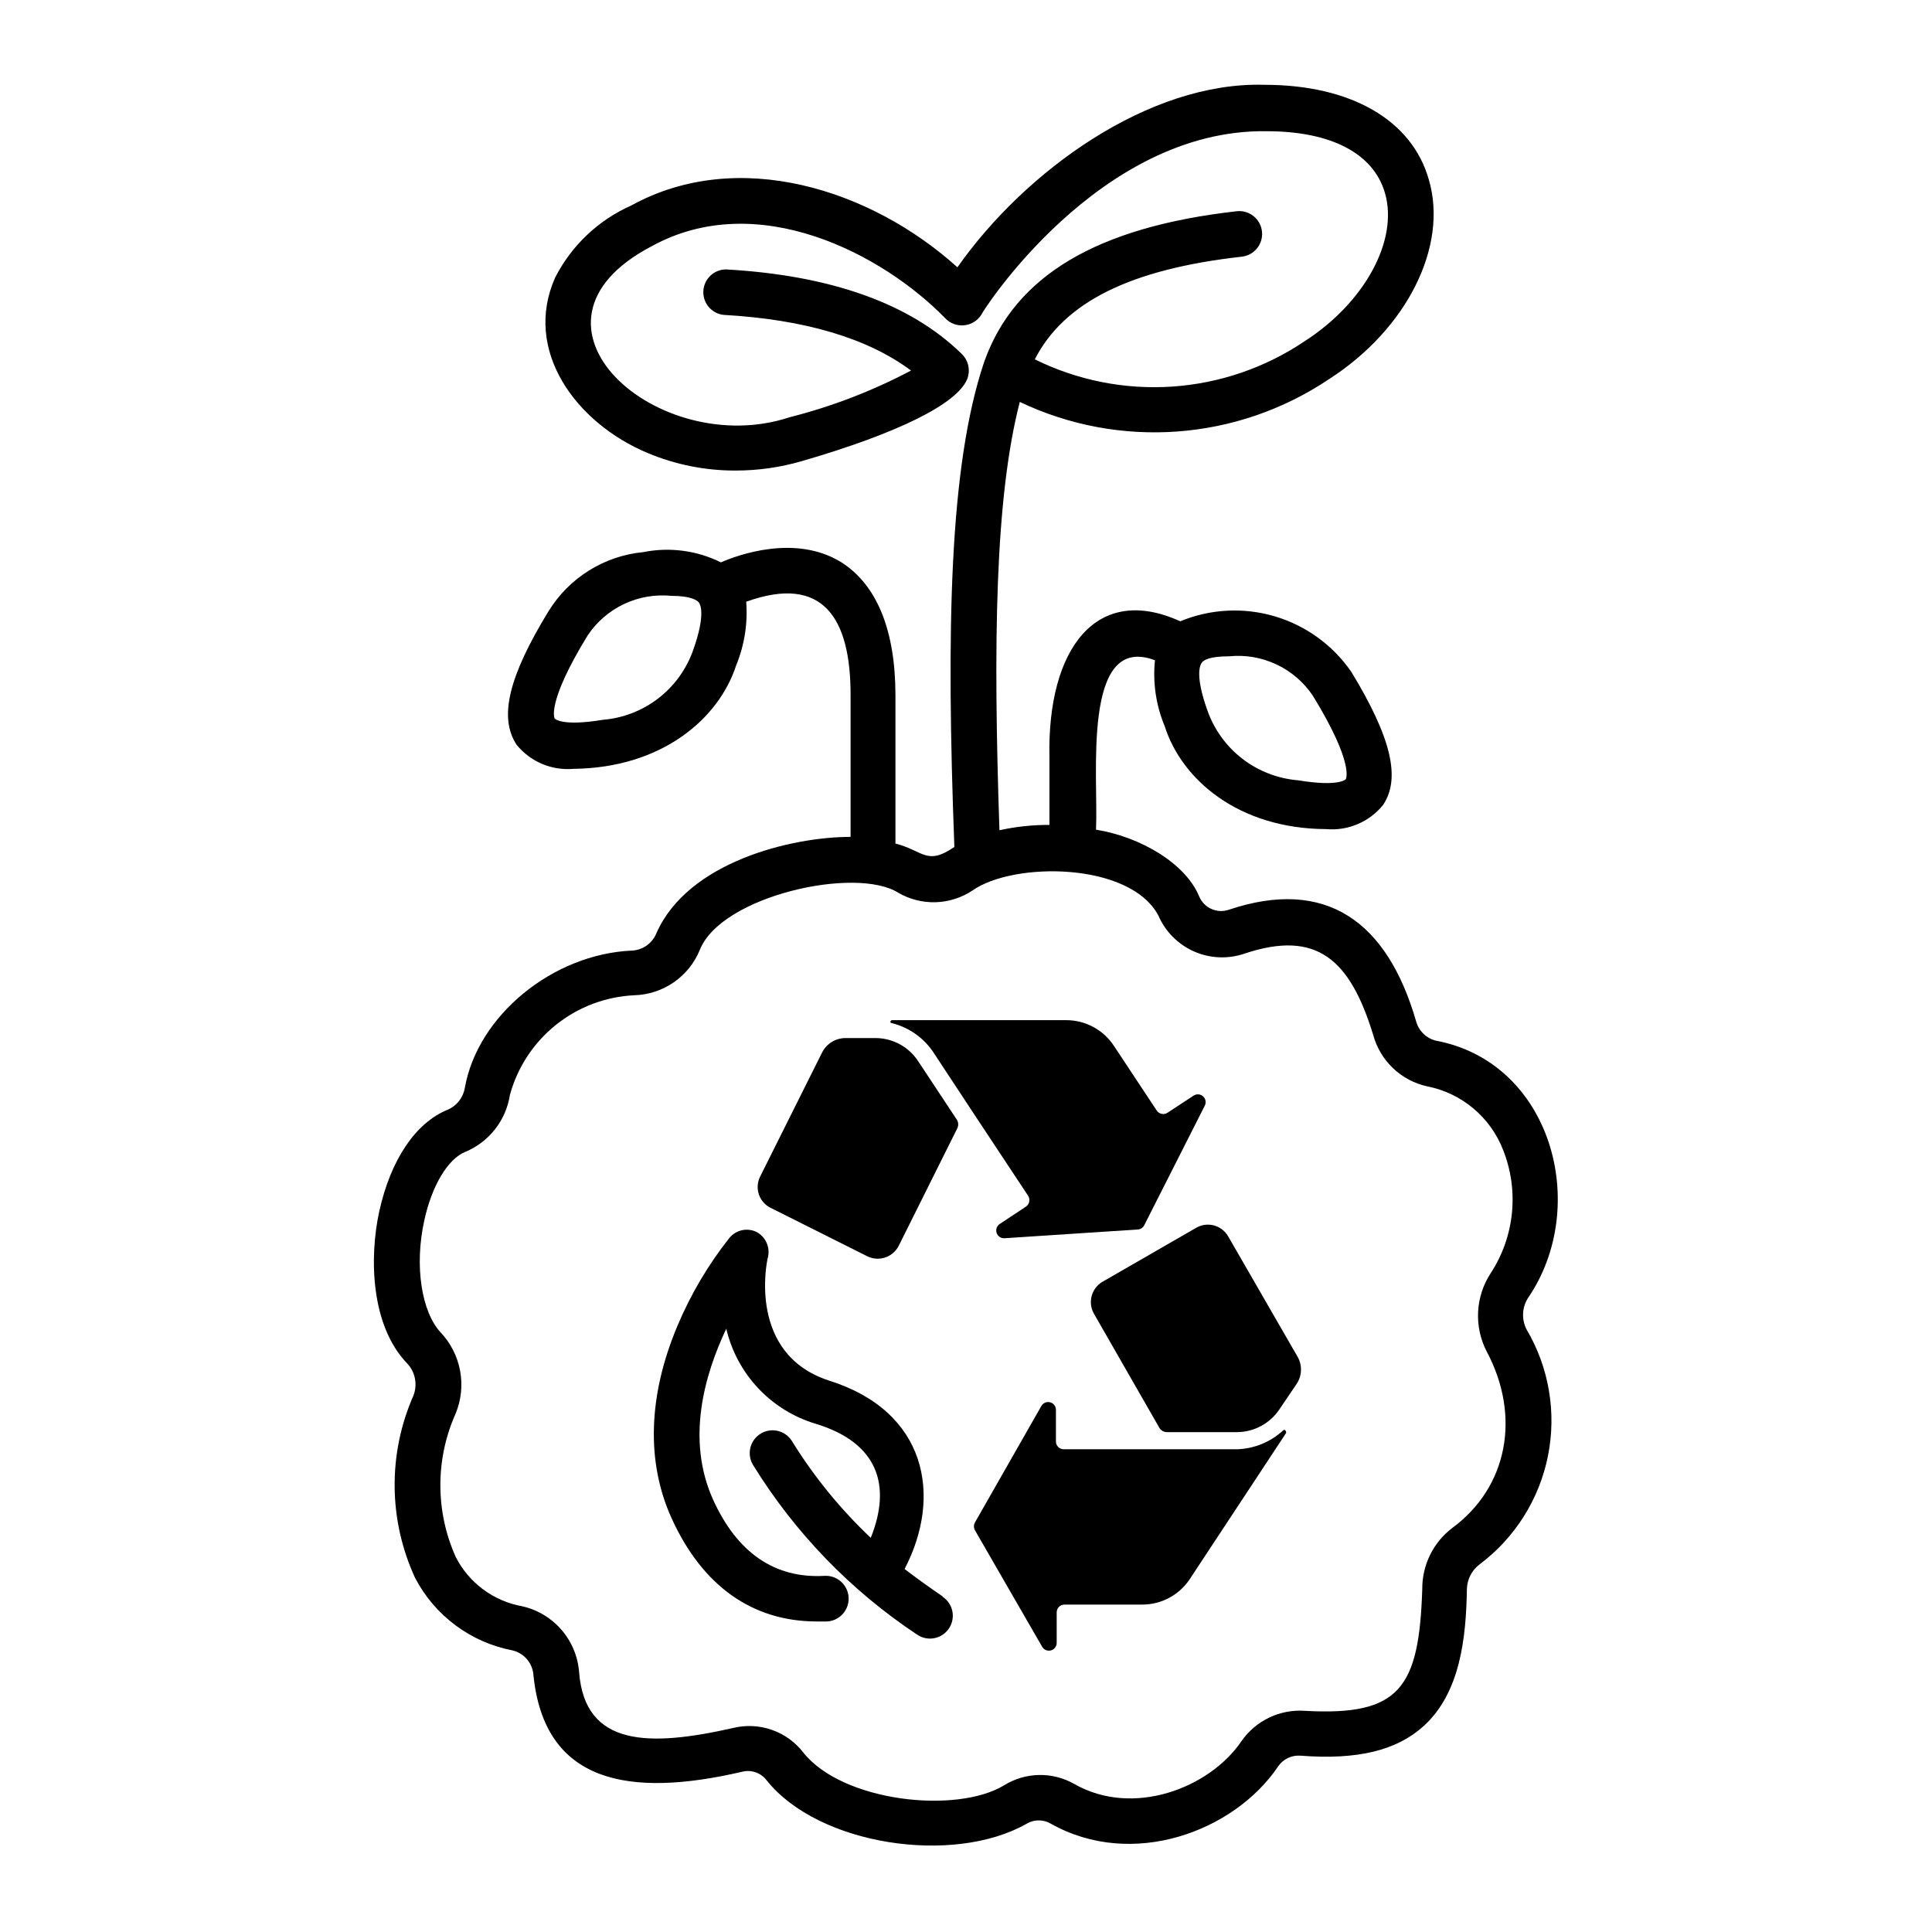 <?xml version="1.0" encoding="UTF-8"?>
<!-- Uploaded to: ICON Repo, www.svgrepo.com, Generator: ICON Repo Mixer Tools -->
<svg fill="#000000" width="800px" height="800px" version="1.1" viewBox="144 144 512 512" xmlns="http://www.w3.org/2000/svg">
 <g>
  <path d="m549.02 487.86c16.523-24.336 6.144-62.473-24.688-68.113l0.004-0.004c-2.445-0.68-4.356-2.59-5.039-5.035-7.656-26.551-23.93-38.238-49.625-29.625-3.125 1.086-6.559-0.434-7.859-3.477-3.629-8.867-15.719-15.871-27.355-17.734 0.656-13.957-3.879-52.297 15.617-44.891-0.605 5.934 0.277 11.926 2.57 17.434 4.484 14.156 19.547 27.207 42.773 27.305 5.789 0.523 11.457-1.879 15.113-6.398 4.734-7.055 2.168-17.887-8.414-35.266-4.883-7.086-12.047-12.285-20.301-14.723-8.254-2.441-17.094-1.973-25.043 1.32-22.066-10.078-35.266 7.055-34.66 36.023v17.938c-4.457-0.02-8.898 0.453-13.25 1.41-1.664-49.324-1.211-87.914 5.391-113.51 26.473 12.609 57.633 10.309 81.969-6.047 20.707-13.301 31.59-35.266 26.449-52.801-4.484-15.973-20.859-25.191-43.578-25.191-30.582-0.906-63.379 22.773-81.367 48.367-22.922-20.707-58.188-31.941-86.453-16.371-8.707 3.863-15.82 10.605-20.152 19.094-8.566 19.246 5.391 38.492 24.535 46.5 7.356 3.078 15.254 4.656 23.227 4.637 5.984 0.008 11.941-0.84 17.684-2.519 25.492-7.406 40.961-15.113 43.73-21.664 0.953-2.363 0.352-5.066-1.512-6.801-13.551-13.25-34.562-20.758-62.422-22.32-3.176 0.039-5.777 2.523-5.965 5.691s2.113 5.941 5.258 6.352c21.613 1.211 38.289 6.195 49.777 14.762-10.215 5.398-21.039 9.559-32.242 12.391-34.66 11.438-76.023-24.688-36.477-45.344 28.012-15.418 61.211 2.066 77.789 19.094v0.004c1.297 1.359 3.148 2.047 5.019 1.859s3.551-1.227 4.551-2.816c0-0.453 31.035-49.273 75.57-48.617 17.23 0 28.363 5.945 31.387 16.375 3.629 12.496-5.34 29.02-21.312 39.297l0.004-0.004c-10.438 7.027-22.547 11.172-35.102 12.012-12.555 0.84-25.109-1.652-36.387-7.223 7.758-15.113 25.191-23.879 54.863-27.207 3.324-0.375 5.715-3.375 5.34-6.699-0.375-3.328-3.375-5.719-6.699-5.344-37.031 4.18-58.844 17.129-66.906 39.902-9.32 27.559-10.078 71.391-7.91 128.57-7.356 5.039-8.16 1.008-15.617-0.906v-39.246c0-17.48-5.039-29.371-14.309-35.266-12.141-7.559-27.457-1.965-31.941 0-6.363-3.156-13.594-4.113-20.555-2.719-10.414 0.992-19.75 6.836-25.191 15.77-10.531 17.23-13.148 28.062-8.414 35.266 3.656 4.519 9.324 6.918 15.113 6.398 23.379-0.254 38.492-13.25 43.078-27.406 2.199-5.34 3.113-11.121 2.668-16.879 20.453-7.356 27.711 4.434 27.66 24.836v37.484c-15.719 0-43.125 6.648-51.438 25.492h-0.004c-1.059 2.672-3.578 4.484-6.445 4.637-21.059 0.906-40.961 17.23-44.336 36.375-0.426 2.578-2.133 4.762-4.535 5.793-8.566 3.477-15.113 13.301-18.137 26.902-2.672 12.191-2.316 30.23 7.356 40.305 2.191 2.301 2.844 5.668 1.664 8.617-6.777 15.43-6.594 33.027 0.5 48.316 5.219 9.969 14.695 17.016 25.746 19.145 3.133 0.73 5.41 3.438 5.594 6.648 2.922 28.465 25.191 32.547 55.418 25.492 2.379-0.562 4.863 0.328 6.348 2.269 13.703 17.23 49.422 22.621 68.922 11.539v-0.004c1.984-1.184 4.461-1.184 6.449 0 21.562 12.141 48.516 2.066 60.156-15.113h-0.004c1.316-1.996 3.617-3.113 5.996-2.922 15.113 1.16 25.492-1.359 32.695-7.91 9.621-8.816 11.184-23.277 11.387-36.273h0.004c0.07-2.531 1.273-4.898 3.273-6.449 9.402-7.016 15.883-17.258 18.199-28.762 2.312-11.5 0.301-23.453-5.656-33.559-1.395-2.695-1.219-5.934 0.453-8.465zm-79.297-169.93c4.305-0.438 8.648 0.309 12.562 2.156 3.914 1.844 7.254 4.723 9.656 8.32 11.082 18.086 8.715 22.016 8.715 22.066 0 0.051-1.762 2.117-12.746 0.301v0.004c-5.348-0.453-10.449-2.438-14.691-5.715-4.246-3.281-7.453-7.719-9.242-12.777-3.324-9.32-1.965-11.992-1.512-12.645 0.457-0.656 1.918-1.711 7.258-1.711zm-142.02-1.664c-1.777 5.066-4.981 9.508-9.227 12.789-4.25 3.281-9.355 5.262-14.707 5.699-10.934 1.812-12.695-0.301-12.746-0.301-0.051 0-2.367-3.981 8.715-22.066h0.004c2.402-3.602 5.738-6.477 9.652-8.324 3.914-1.848 8.258-2.59 12.562-2.156 5.34 0 6.852 1.258 7.254 1.762 0.406 0.508 1.816 3.277-1.508 12.598zm210.24 185.8c9.219 17.23 5.594 36.074-9.07 46.855-5.051 3.836-7.996 9.828-7.957 16.172-0.855 26.25-5.894 33.703-31.086 32.293-6.668-0.48-13.09 2.606-16.879 8.113-8.465 12.395-28.668 20.152-44.234 11.285-2.848-1.629-6.086-2.457-9.367-2.394s-6.488 1.012-9.273 2.746c-12.645 7.656-42.824 4.383-53.203-8.715-2.133-2.754-5.019-4.836-8.309-5.988s-6.844-1.332-10.23-0.512c-22.27 5.039-39.297 5.039-40.859-14.711-0.301-4.16-1.934-8.109-4.656-11.27-2.719-3.156-6.387-5.356-10.457-6.266-7.578-1.359-14.082-6.188-17.582-13.047-5.438-12.113-5.438-25.973 0-38.09 1.461-3.586 1.855-7.516 1.141-11.324-0.715-3.805-2.508-7.324-5.172-10.137-5.039-5.441-6.953-17.633-4.332-29.523 1.965-9.219 6.246-16.426 10.883-18.289 6.312-2.625 10.797-8.355 11.836-15.113 2.008-7.324 6.281-13.824 12.207-18.566 5.93-4.742 13.211-7.484 20.793-7.832 3.746-0.113 7.375-1.312 10.453-3.449 3.078-2.137 5.465-5.121 6.879-8.594 5.742-14.359 41.414-22.219 52.598-15.113 3.008 1.738 6.438 2.606 9.91 2.5 3.473-0.109 6.844-1.184 9.738-3.106 10.832-7.656 41.715-7.609 49.273 6.648v0.004c1.84 4.238 5.211 7.633 9.441 9.5 4.231 1.867 9.008 2.074 13.379 0.574 19.297-6.449 28.012 1.715 34.109 21.562 0.91 3.356 2.719 6.394 5.234 8.789 2.512 2.398 5.633 4.062 9.023 4.816 9.16 1.781 16.766 8.133 20.152 16.828 4.293 10.781 3.07 22.977-3.273 32.695-1.988 3.039-3.141 6.551-3.336 10.18-0.195 3.625 0.574 7.242 2.227 10.477z"/>
  <path d="m393.8 567.06c-3.359-2.285-6.719-4.703-10.078-7.254 10.078-19.297 5.945-41.867-20.152-49.977-21.461-7.106-16.375-31.387-16.121-32.395l0.004-0.004c0.75-2.688-0.438-5.539-2.875-6.902-2.496-1.266-5.539-0.613-7.305 1.562-5.59 7.074-10.199 14.867-13.703 23.176-7.809 18.488-8.363 36.125-1.613 51.035 8.16 17.984 21.41 27.406 38.543 27.406h2.672c3.336-0.18 5.898-3.031 5.715-6.371-0.18-3.34-3.031-5.898-6.371-5.719-13.199 0.754-23.125-6.098-29.523-20.152-7.203-15.922-2.367-32.949 3.477-45.344 1.383 5.91 4.301 11.352 8.457 15.773 4.156 4.426 9.406 7.672 15.223 9.418 16.625 5.039 20.152 16.426 14.609 30.23v-0.004c-8.031-7.59-15.043-16.195-20.859-25.594-1.738-2.852-5.461-3.754-8.312-2.012-2.852 1.738-3.754 5.461-2.016 8.312 11.082 17.973 25.934 33.32 43.531 44.988 2.781 1.852 6.539 1.094 8.387-1.688 1.852-2.781 1.098-6.539-1.688-8.387z"/>
  <path d="m469.47 471.64c-1.711-2.965-5.5-3.977-8.461-2.266l-24.836 14.309-0.004-0.004c-2.938 1.73-3.949 5.5-2.266 8.465l17.332 30.23h-0.004c0.426 0.711 1.188 1.148 2.016 1.156h18.59c4.555-0.031 8.793-2.336 11.289-6.144l4.434-6.551c1.5-2.172 1.617-5.016 0.301-7.305z"/>
  <path d="m484.09 523.03c-3.352 3.117-7.723 4.91-12.293 5.039h-45.848c-0.559 0.016-1.094-0.199-1.492-0.586-0.398-0.391-0.625-0.922-0.625-1.48v-8.312c0.035-0.957-0.598-1.812-1.52-2.062-0.926-0.254-1.902 0.164-2.359 1.004l-17.582 30.832v0.004c-0.352 0.645-0.352 1.422 0 2.062l17.785 30.836c0.457 0.84 1.434 1.258 2.356 1.004 0.926-0.25 1.555-1.105 1.523-2.062v-8.012c0-1.141 0.922-2.066 2.066-2.066h20.555c5.082 0.02 9.832-2.516 12.645-6.75l25.543-38.742c0.051-0.555-0.402-1.008-0.754-0.707z"/>
  <path d="m387.3 425.19c-2.488-3.781-6.703-6.066-11.234-6.094h-7.961c-2.637-0.004-5.051 1.477-6.246 3.828l-16.426 32.898h0.004c-0.734 1.461-0.855 3.156-0.332 4.707 0.52 1.551 1.637 2.832 3.102 3.555l25.645 12.848c3.062 1.5 6.762 0.266 8.312-2.769l15.469-31.035h-0.004c0.406-0.719 0.406-1.598 0-2.316z"/>
  <path d="m380.25 415.11c4.438 1.082 8.328 3.75 10.934 7.508l11.184 16.977 14.105 21.312c0.602 0.965 0.336 2.231-0.605 2.871l-6.852 4.535c-0.828 0.496-1.203 1.5-0.902 2.418 0.305 0.918 1.199 1.504 2.164 1.41l35.266-2.316c0.742-0.043 1.398-0.488 1.711-1.16l16.02-31.641h0.004c0.43-0.832 0.242-1.852-0.457-2.481-0.699-0.629-1.73-0.703-2.516-0.188l-6.902 4.535c-0.461 0.301-1.023 0.406-1.562 0.293-0.539-0.113-1.012-0.438-1.309-0.898l-11.336-17.129c-2.801-4.254-7.555-6.812-12.645-6.805h-46.199c-0.504 0.152-0.504 0.758-0.102 0.758z"/>
 </g>
</svg>
